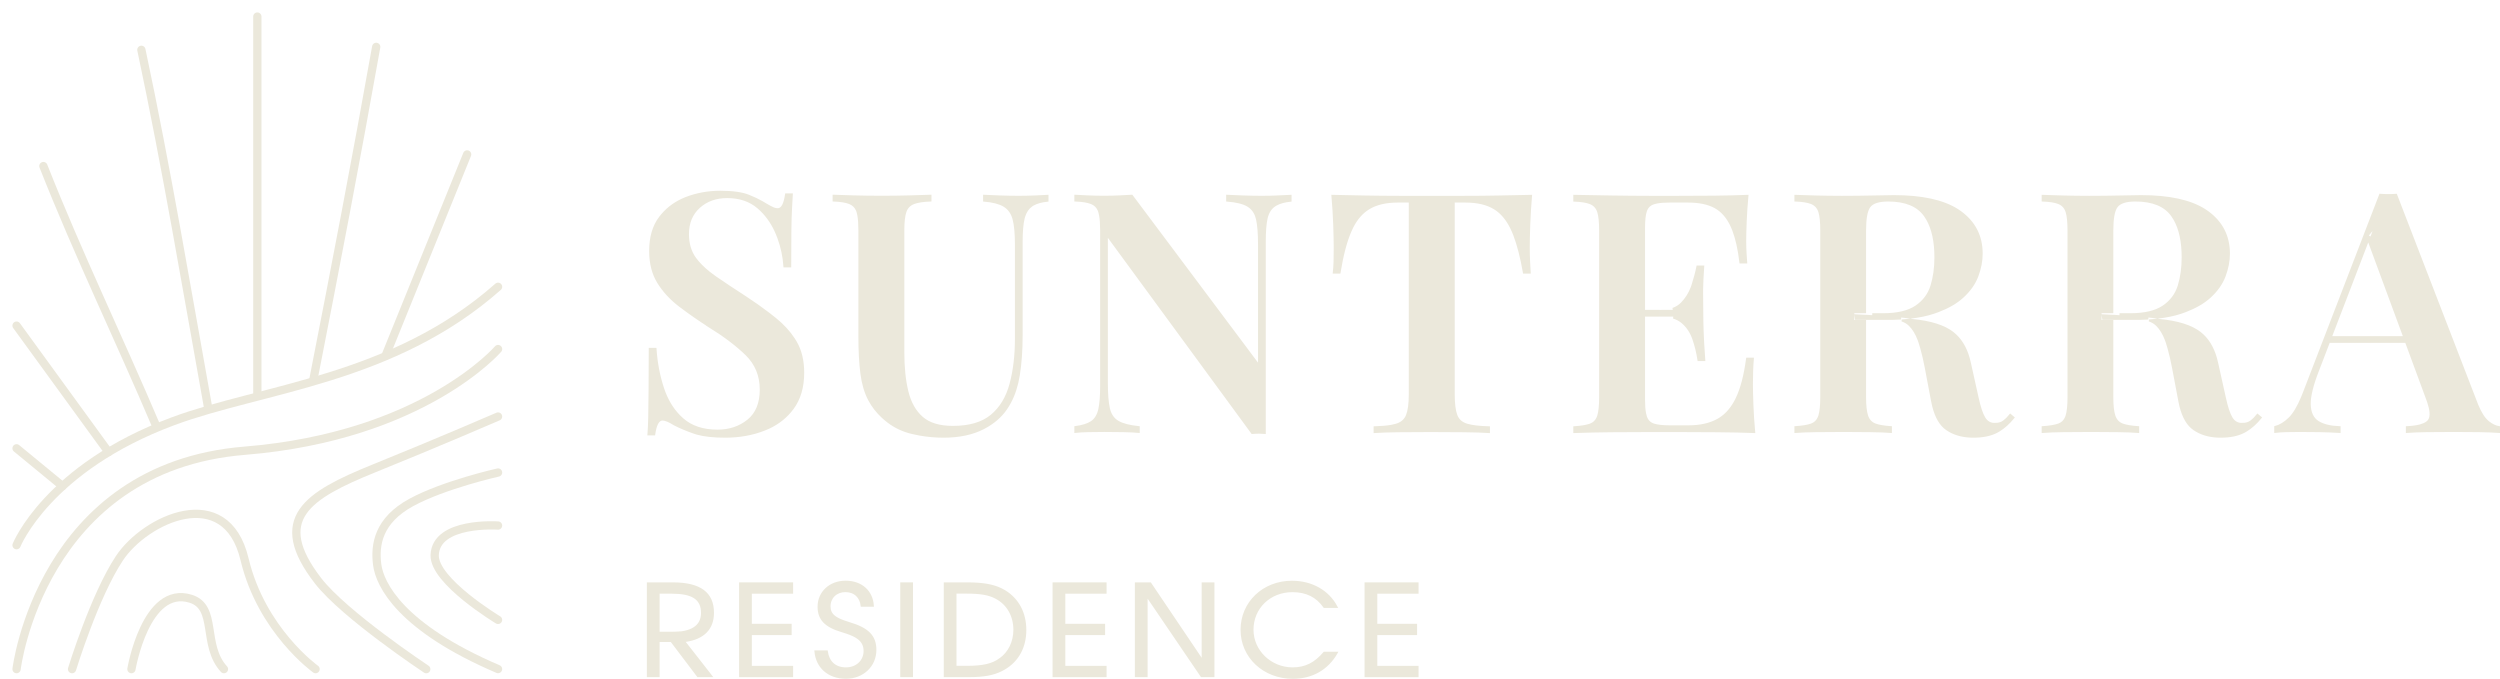 <?xml version="1.0" encoding="UTF-8"?> <svg xmlns="http://www.w3.org/2000/svg" width="151" height="41" viewBox="0 0 151 41" fill="none"><path d="M40.639 35.235C41.466 35.235 42.073 35.385 42.471 35.679C42.865 35.971 43.064 36.41 43.065 37.011C43.065 37.495 42.92 37.879 42.645 38.161C42.37 38.444 41.957 38.632 41.409 38.712L41.309 38.726L41.371 38.806L42.962 40.841H42.154L40.18 38.233H40.54C41.148 38.233 41.612 38.138 41.926 37.937C42.244 37.733 42.401 37.425 42.401 37.02C42.401 36.599 42.261 36.287 41.952 36.085C41.649 35.886 41.192 35.799 40.572 35.799H39.782V40.839H39.13V35.235H40.639Z" fill="#EBE8DB" stroke="#EBE8DB" stroke-width="0.119"></path><path d="M47.845 35.235V35.799H45.352V37.737H47.756V38.3H45.352V40.277H47.845V40.841H44.7V35.235H47.845Z" fill="#EBE8DB" stroke="#EBE8DB" stroke-width="0.119"></path><path d="M51.072 35.133C51.559 35.133 51.964 35.285 52.251 35.549C52.525 35.8 52.693 36.156 52.722 36.586H52.044C52.014 36.327 51.913 36.111 51.752 35.958C51.579 35.793 51.341 35.704 51.063 35.704C50.504 35.704 50.105 36.093 50.105 36.624C50.105 36.867 50.182 37.058 50.371 37.218C50.51 37.336 50.707 37.435 50.972 37.53L51.259 37.624L51.26 37.625C51.852 37.798 52.255 38 52.51 38.261C52.762 38.518 52.874 38.837 52.874 39.256C52.874 40.212 52.117 40.938 51.091 40.938C50.559 40.938 50.113 40.771 49.793 40.483C49.486 40.207 49.294 39.817 49.25 39.344H49.94C49.984 39.657 50.103 39.909 50.293 40.086C50.494 40.272 50.767 40.369 51.096 40.369C51.742 40.369 52.22 39.928 52.22 39.317C52.22 38.981 52.086 38.741 51.844 38.556C51.665 38.42 51.428 38.315 51.144 38.218L50.845 38.123C50.337 37.973 49.988 37.787 49.765 37.55C49.544 37.314 49.441 37.022 49.441 36.645C49.441 35.776 50.134 35.133 51.072 35.133Z" fill="#EBE8DB" stroke="#EBE8DB" stroke-width="0.119"></path><path d="M55.086 35.235V40.839H54.435V35.235H55.086Z" fill="#EBE8DB" stroke="#EBE8DB" stroke-width="0.119"></path><path d="M58.409 35.235C59.35 35.235 59.967 35.342 60.467 35.586L60.675 35.698C61.491 36.196 61.93 37.023 61.93 38.055C61.93 39.088 61.477 39.911 60.661 40.389L60.493 40.48C60.003 40.73 59.42 40.839 58.546 40.839H57.063V35.235H58.409ZM57.713 40.275H58.417C59.371 40.275 59.952 40.142 60.405 39.807L60.406 39.808C60.95 39.424 61.268 38.77 61.268 38.039C61.267 37.183 60.851 36.463 60.147 36.104H60.148C59.729 35.882 59.22 35.796 58.406 35.796H57.713V40.275Z" fill="#EBE8DB" stroke="#EBE8DB" stroke-width="0.119"></path><path d="M66.778 35.235V35.799H64.286V37.737H66.689V38.3H64.286V40.277H66.778V40.841H63.634V35.235H66.778Z" fill="#EBE8DB" stroke="#EBE8DB" stroke-width="0.119"></path><path d="M69.478 35.235L72.531 39.763L72.64 39.925V35.235H73.292V40.839H72.571L69.365 36.124L69.257 35.964V40.839H68.606V35.235H69.478Z" fill="#EBE8DB" stroke="#EBE8DB" stroke-width="0.119"></path><path d="M78.032 35.136C79.236 35.136 80.233 35.711 80.728 36.659H79.988C79.532 36.017 78.909 35.707 78.059 35.707C76.696 35.707 75.652 36.708 75.652 38.034C75.652 39.323 76.745 40.369 78.075 40.369C78.46 40.369 78.801 40.296 79.117 40.138C79.426 39.983 79.707 39.748 79.984 39.425H80.739C80.182 40.404 79.252 40.941 78.089 40.941C76.332 40.941 74.989 39.677 74.989 38.042C74.989 36.397 76.308 35.136 78.032 35.136Z" fill="#EBE8DB" stroke="#EBE8DB" stroke-width="0.119"></path><path d="M85.622 35.235V35.799H83.13V37.737H85.533V38.3H83.13V40.277H85.622V40.841H82.478V35.235H85.622Z" fill="#EBE8DB" stroke="#EBE8DB" stroke-width="0.119"></path><path d="M41.055 38.217L41.3 38.718H39.548V38.217H41.055Z" fill="#EBE8DB" stroke="#EBE8DB" stroke-width="0.119"></path><path d="M43.499 11.581C44.251 11.581 44.822 11.662 45.218 11.82C45.52 11.94 45.79 12.069 46.03 12.205L46.261 12.343L46.263 12.344C46.423 12.438 46.557 12.512 46.662 12.559V12.56C46.771 12.612 46.877 12.635 46.98 12.635C47.121 12.635 47.228 12.537 47.307 12.38C47.381 12.232 47.436 12.018 47.477 11.742H47.827L47.78 12.572C47.771 12.743 47.762 12.941 47.755 13.167L47.74 13.926C47.732 14.478 47.73 15.2 47.73 16.092H47.379C47.339 15.502 47.218 14.932 47.017 14.379L46.922 14.136C46.689 13.572 46.372 13.093 45.969 12.701L45.791 12.539C45.3 12.116 44.674 11.905 43.921 11.905C43.248 11.905 42.681 12.105 42.231 12.51C41.779 12.916 41.554 13.462 41.554 14.14C41.554 14.719 41.699 15.209 41.989 15.607C42.205 15.901 42.489 16.186 42.837 16.464L43.207 16.739C43.726 17.098 44.344 17.508 45.059 17.969V17.97C45.553 18.295 46.01 18.617 46.429 18.938L46.835 19.258C47.291 19.627 47.664 20.031 47.948 20.466L48.065 20.655C48.362 21.159 48.514 21.78 48.514 22.516C48.514 23.387 48.301 24.105 47.878 24.675C47.506 25.176 47.022 25.566 46.426 25.843L46.163 25.954C45.443 26.237 44.653 26.377 43.797 26.377C43.104 26.377 42.54 26.315 42.102 26.194L41.923 26.137C41.462 25.976 41.062 25.808 40.73 25.635C40.58 25.54 40.445 25.468 40.327 25.418C40.209 25.369 40.103 25.341 40.012 25.341C39.871 25.341 39.764 25.441 39.685 25.598C39.611 25.747 39.556 25.961 39.516 26.237H39.165C39.176 26.098 39.186 25.949 39.193 25.79L39.212 25.2L39.233 23.563V23.562C39.239 22.903 39.244 22.074 39.244 21.071H39.594C39.651 21.922 39.804 22.718 40.05 23.459C40.271 24.125 40.596 24.68 41.029 25.122L41.222 25.305C41.754 25.778 42.462 26.01 43.338 26.01C44.051 26.01 44.666 25.807 45.177 25.399C45.694 24.985 45.949 24.358 45.949 23.532C45.949 22.692 45.661 21.983 45.082 21.416C44.511 20.857 43.766 20.291 42.845 19.72H42.846C42.213 19.314 41.62 18.902 41.068 18.483C40.52 18.066 40.083 17.594 39.757 17.067C39.433 16.544 39.269 15.908 39.269 15.156C39.269 14.328 39.466 13.653 39.862 13.129L39.863 13.13C40.212 12.671 40.654 12.314 41.191 12.062L41.428 11.96C42.073 11.71 42.765 11.581 43.499 11.581Z" fill="#EBE8DB" stroke="#EBE8DB" stroke-width="0.119"></path><path d="M56.201 12.112C55.768 12.128 55.433 12.178 55.197 12.267C54.945 12.362 54.773 12.537 54.687 12.792C54.603 13.039 54.562 13.416 54.562 13.919V21.275C54.562 22.187 54.643 22.977 54.806 23.645C54.969 24.318 55.264 24.845 55.694 25.222C56.128 25.601 56.752 25.783 57.555 25.783C58.549 25.783 59.328 25.558 59.882 25.099C60.433 24.642 60.817 24.007 61.034 23.199C61.251 22.395 61.361 21.482 61.361 20.461V14.771C61.361 14.107 61.314 13.593 61.218 13.232C61.12 12.866 60.926 12.596 60.634 12.425C60.356 12.262 59.955 12.162 59.438 12.118V11.825C59.686 11.838 60.001 11.852 60.379 11.864C60.79 11.878 61.173 11.886 61.525 11.886C61.694 11.886 61.862 11.884 62.029 11.88L62.529 11.864C62.827 11.854 63.073 11.841 63.269 11.829V12.122C62.91 12.16 62.621 12.239 62.403 12.361L62.31 12.419V12.42C62.103 12.566 61.957 12.78 61.866 13.06L61.83 13.185C61.748 13.523 61.708 14.001 61.708 14.612V20.239C61.708 21.146 61.651 21.954 61.536 22.668C61.436 23.29 61.259 23.839 61.002 24.315L60.887 24.515L60.886 24.516C60.595 25.004 60.181 25.409 59.64 25.732L59.4 25.865C58.742 26.205 57.94 26.377 56.988 26.377C56.506 26.377 56.029 26.334 55.558 26.251L55.09 26.154C54.548 26.026 54.067 25.801 53.644 25.479L53.465 25.334L53.313 25.201C52.971 24.886 52.7 24.537 52.496 24.151C52.264 23.711 52.106 23.182 52.026 22.557C51.946 21.929 51.906 21.176 51.906 20.299V13.919C51.906 13.542 51.885 13.235 51.843 13.002L51.794 12.793L51.76 12.701C51.672 12.496 51.523 12.351 51.313 12.268C51.091 12.179 50.768 12.128 50.349 12.112V11.822C50.675 11.835 51.087 11.849 51.582 11.861C52.109 11.875 52.677 11.883 53.284 11.883C53.838 11.883 54.386 11.875 54.927 11.861C55.436 11.849 55.861 11.835 56.201 11.822V12.112Z" fill="#EBE8DB" stroke="#EBE8DB" stroke-width="0.119"></path><path d="M75.936 21.939L76.044 22.082V14.771C76.044 14.107 76.004 13.594 75.922 13.234C75.849 12.913 75.697 12.666 75.47 12.494L75.368 12.426L75.367 12.425C75.093 12.261 74.675 12.16 74.12 12.117V11.825C74.367 11.838 74.683 11.852 75.061 11.864C75.473 11.878 75.855 11.886 76.207 11.886C76.546 11.886 76.881 11.878 77.212 11.864L77.211 11.863C77.511 11.854 77.757 11.841 77.95 11.829V12.122C77.592 12.16 77.301 12.239 77.08 12.361L76.985 12.419C76.739 12.586 76.582 12.843 76.504 13.185C76.427 13.524 76.393 14.002 76.393 14.612V26.15C76.288 26.141 76.176 26.134 76.057 26.134C75.923 26.134 75.782 26.14 75.629 26.153L66.964 14.331L66.856 14.185V23.146C66.856 23.798 66.897 24.307 66.978 24.672C67.052 24.998 67.206 25.249 67.44 25.416L67.545 25.482C67.823 25.64 68.237 25.742 68.78 25.798V26.088C68.667 26.077 68.541 26.068 68.402 26.061L67.85 26.042H67.849C67.443 26.037 67.059 26.031 66.693 26.031C66.368 26.031 66.039 26.034 65.708 26.042C65.41 26.049 65.157 26.064 64.95 26.087V25.796C65.374 25.74 65.701 25.64 65.926 25.49C66.165 25.331 66.319 25.07 66.397 24.724C66.473 24.38 66.508 23.906 66.508 23.309V13.919C66.508 13.542 66.487 13.235 66.444 13.002L66.395 12.793L66.361 12.701C66.274 12.496 66.125 12.351 65.915 12.268C65.692 12.179 65.37 12.128 64.95 12.112V11.824C65.155 11.836 65.408 11.849 65.707 11.861C66.038 11.875 66.367 11.883 66.693 11.883C66.85 11.883 67.004 11.881 67.156 11.877L67.606 11.861C67.891 11.848 68.141 11.835 68.364 11.822L75.936 21.939Z" fill="#EBE8DB" stroke="#EBE8DB" stroke-width="0.119"></path><path d="M92.411 12.686L92.367 13.586C92.348 14.176 92.338 14.627 92.338 14.938C92.338 15.095 92.339 15.246 92.343 15.392L92.359 15.815C92.371 16.06 92.383 16.275 92.395 16.465H92.044C91.881 15.537 91.686 14.78 91.461 14.194L91.361 13.949H91.36C91.12 13.402 90.813 12.987 90.439 12.704L90.274 12.591H90.273C89.823 12.313 89.234 12.175 88.513 12.175H87.806V23.818C87.806 24.375 87.857 24.796 87.963 25.079C88.072 25.371 88.293 25.562 88.62 25.655C88.929 25.743 89.367 25.793 89.934 25.808V26.096C89.745 26.084 89.533 26.074 89.296 26.066L88.414 26.048C87.767 26.042 87.106 26.037 86.429 26.037C85.728 26.037 85.069 26.04 84.453 26.048C83.871 26.055 83.397 26.071 83.025 26.096V25.808C83.436 25.797 83.78 25.767 84.055 25.716L84.317 25.655C84.604 25.573 84.81 25.418 84.936 25.185L84.984 25.081V25.08C85.096 24.797 85.15 24.375 85.15 23.818V12.175H84.422C83.714 12.175 83.127 12.311 82.669 12.591C82.268 12.836 81.938 13.213 81.68 13.722L81.574 13.949C81.304 14.563 81.083 15.402 80.909 16.465H80.561C80.583 16.275 80.598 16.058 80.606 15.814C80.614 15.541 80.616 15.251 80.616 14.938C80.616 14.781 80.613 14.59 80.608 14.365L80.586 13.586C80.565 13.015 80.532 12.431 80.478 11.828C81.055 11.841 81.689 11.854 82.377 11.867C83.091 11.88 83.809 11.888 84.523 11.888H88.433C88.79 11.888 89.148 11.886 89.506 11.883L90.579 11.867C91.265 11.854 91.898 11.841 92.475 11.828C92.45 12.117 92.429 12.404 92.411 12.686Z" fill="#EBE8DB" stroke="#EBE8DB" stroke-width="0.119"></path><path d="M97.323 11.867C98.14 11.88 98.914 11.888 99.643 11.888H101.383L103.5 11.878C104.257 11.87 104.941 11.854 105.546 11.829C105.496 12.361 105.46 12.879 105.441 13.38C105.42 13.901 105.412 14.299 105.412 14.572C105.412 14.829 105.42 15.078 105.434 15.316C105.445 15.523 105.458 15.702 105.47 15.852H105.12C105.026 15.055 104.88 14.403 104.685 13.895L104.596 13.681C104.35 13.139 104.015 12.748 103.59 12.516C103.167 12.286 102.619 12.175 101.952 12.175H100.838C100.532 12.175 100.277 12.194 100.074 12.233L99.888 12.28C99.655 12.353 99.493 12.509 99.414 12.743C99.335 12.969 99.301 13.312 99.301 13.758V18.657H98.689V19.182H99.301V24.163C99.301 24.49 99.322 24.761 99.364 24.974L99.414 25.169C99.495 25.41 99.654 25.57 99.888 25.643C100.111 25.713 100.43 25.749 100.838 25.749H101.992C102.687 25.749 103.275 25.618 103.751 25.356C104.169 25.126 104.515 24.764 104.787 24.276L104.898 24.059C105.182 23.471 105.387 22.672 105.524 21.664H105.874C105.837 22.077 105.817 22.599 105.817 23.23C105.817 23.374 105.82 23.549 105.825 23.756L105.847 24.472V24.473C105.867 24.995 105.901 25.537 105.954 26.096C105.63 26.084 105.286 26.074 104.923 26.066L103.69 26.048C102.826 26.042 102.057 26.037 101.383 26.037H99.643C98.915 26.037 98.14 26.04 97.323 26.048C96.53 26.055 95.784 26.072 95.087 26.097V25.805C95.507 25.777 95.828 25.726 96.05 25.645C96.262 25.568 96.41 25.423 96.498 25.213L96.532 25.119C96.61 24.867 96.647 24.493 96.647 24.004V13.925C96.647 13.422 96.61 13.045 96.532 12.799C96.452 12.545 96.292 12.369 96.052 12.273C95.829 12.184 95.507 12.134 95.087 12.118V11.828C95.784 11.841 96.53 11.854 97.323 11.867ZM102.875 16.098C102.838 16.646 102.814 17.101 102.809 17.462V17.803C102.814 18.211 102.819 18.582 102.819 18.922C102.819 19.262 102.827 19.635 102.841 20.042C102.854 20.439 102.886 21.007 102.939 21.75H102.588C102.52 21.304 102.418 20.88 102.279 20.479C102.134 20.058 101.906 19.716 101.593 19.458C101.446 19.337 101.271 19.246 101.068 19.182H102.409V18.657H101.037C101.25 18.58 101.431 18.467 101.578 18.315C101.838 18.047 102.037 17.733 102.174 17.374L102.229 17.217C102.358 16.814 102.457 16.441 102.524 16.098H102.875ZM102.29 18.775V19.064H100.309V18.779C100.349 18.778 100.389 18.777 100.429 18.775H102.29ZM100.189 18.775V19.064H99.42V18.775H100.189ZM99.301 18.775V19.064H98.807V18.775H99.301Z" fill="#EBE8DB" stroke="#EBE8DB" stroke-width="0.119"></path><path d="M115.491 19.325L115.496 19.326C116.611 19.433 117.426 19.693 117.944 20.096C118.397 20.447 118.721 20.961 118.912 21.639L118.986 21.94L119.451 24.033C119.572 24.59 119.706 24.994 119.854 25.24C119.929 25.366 120.023 25.462 120.137 25.523C120.25 25.585 120.38 25.61 120.524 25.603L120.523 25.602C120.673 25.602 120.807 25.572 120.928 25.511L121.044 25.437C121.17 25.341 121.296 25.215 121.421 25.059L121.615 25.223C121.333 25.566 121.041 25.828 120.736 26.012L120.599 26.09C120.231 26.281 119.763 26.377 119.189 26.377C118.631 26.377 118.151 26.261 117.751 26.033L117.585 25.929L117.584 25.928C117.211 25.673 116.935 25.212 116.765 24.534L116.698 24.23L116.314 22.197C116.234 21.769 116.142 21.378 116.042 21.025L115.939 20.685L115.883 20.524C115.745 20.16 115.569 19.867 115.348 19.645C115.218 19.516 115.058 19.419 114.87 19.355C115.046 19.344 115.216 19.327 115.38 19.308L115.491 19.325ZM109.668 11.867C110.195 11.88 110.722 11.888 111.249 11.888C111.91 11.888 112.54 11.88 113.134 11.867C113.727 11.854 114.146 11.845 114.387 11.845C116.077 11.845 117.352 12.125 118.223 12.675L118.392 12.789C119.26 13.414 119.694 14.256 119.694 15.321C119.694 15.761 119.607 16.209 119.435 16.673C119.264 17.129 118.966 17.553 118.54 17.941C118.169 18.279 117.676 18.565 117.062 18.798L116.791 18.894C116.384 19.031 115.914 19.127 115.382 19.188C115.171 19.156 114.94 19.127 114.688 19.104L113.594 19.013C113.438 19.001 113.269 18.99 113.086 18.978H113.742C114.599 18.978 115.262 18.823 115.728 18.509C116.19 18.197 116.502 17.779 116.662 17.259C116.82 16.745 116.898 16.172 116.898 15.545C116.898 14.602 116.737 13.838 116.409 13.258L116.259 13.022C115.824 12.41 115.08 12.112 114.046 12.112C113.49 12.112 113.103 12.227 112.915 12.481C112.823 12.607 112.757 12.793 112.715 13.03C112.672 13.268 112.651 13.565 112.651 13.919V18.859H111.942V18.918H111.93L111.939 18.989L111.942 19.008V19.386H112.651V23.999C112.651 24.488 112.692 24.863 112.775 25.115C112.861 25.373 113.026 25.553 113.268 25.64C113.489 25.721 113.805 25.772 114.212 25.8V26.091C114.058 26.079 113.886 26.069 113.696 26.061L112.978 26.043H112.977C112.45 26.037 111.918 26.032 111.378 26.032C110.771 26.032 110.204 26.035 109.677 26.043C109.183 26.05 108.77 26.066 108.442 26.091V25.8C108.862 25.772 109.184 25.721 109.405 25.64C109.617 25.564 109.766 25.418 109.854 25.208L109.888 25.114C109.966 24.863 110.003 24.488 110.003 23.999V13.919C110.003 13.416 109.966 13.039 109.888 12.793C109.807 12.539 109.647 12.363 109.407 12.267C109.185 12.178 108.862 12.129 108.442 12.113V11.829C108.77 11.841 109.177 11.854 109.668 11.867ZM112.868 19.083L113.584 19.132C114.008 19.164 114.373 19.196 114.677 19.223C114.727 19.228 114.776 19.234 114.824 19.239C114.646 19.25 114.462 19.257 114.272 19.262C114.26 19.261 114.246 19.261 114.233 19.261H112.77V19.078C112.803 19.08 112.836 19.081 112.868 19.083ZM112.651 19.072V19.261H112.099L112.067 19.043C112.273 19.052 112.468 19.062 112.651 19.072Z" fill="#EBE8DB" stroke="#EBE8DB" stroke-width="0.119"></path><path d="M130.425 19.325L130.43 19.326C131.545 19.433 132.359 19.693 132.878 20.096C133.331 20.447 133.654 20.961 133.846 21.639L133.92 21.94L134.385 24.033C134.506 24.589 134.639 24.994 134.786 25.24C134.862 25.366 134.957 25.462 135.07 25.523C135.184 25.585 135.314 25.61 135.458 25.603L135.457 25.602C135.606 25.602 135.741 25.572 135.861 25.511L135.978 25.437C136.104 25.341 136.23 25.215 136.354 25.059L136.549 25.223C136.267 25.566 135.975 25.828 135.67 26.012L135.532 26.09C135.165 26.281 134.697 26.377 134.123 26.377C133.565 26.377 133.085 26.261 132.685 26.033L132.519 25.929L132.518 25.928C132.144 25.673 131.868 25.212 131.698 24.534L131.632 24.23L131.248 22.197C131.167 21.769 131.076 21.378 130.976 21.025L130.873 20.685L130.816 20.524C130.679 20.16 130.502 19.867 130.281 19.645C130.152 19.516 129.992 19.419 129.804 19.355C129.979 19.344 130.149 19.327 130.313 19.308L130.425 19.325ZM124.602 11.867C125.128 11.88 125.656 11.888 126.183 11.888C126.844 11.888 127.473 11.88 128.067 11.867C128.661 11.854 129.079 11.845 129.32 11.845C131.01 11.845 132.285 12.125 133.156 12.675L133.325 12.789C134.193 13.414 134.628 14.256 134.628 15.321C134.628 15.761 134.541 16.209 134.368 16.673C134.197 17.129 133.9 17.553 133.474 17.941C133.102 18.279 132.609 18.565 131.995 18.798L131.725 18.894C131.317 19.031 130.847 19.127 130.315 19.188C130.105 19.156 129.873 19.127 129.621 19.104L128.527 19.013C128.372 19.001 128.202 18.99 128.02 18.978H128.676C129.533 18.978 130.196 18.823 130.661 18.509C131.123 18.197 131.436 17.779 131.596 17.259C131.753 16.745 131.832 16.172 131.832 15.545C131.832 14.602 131.671 13.838 131.343 13.258L131.192 13.022C130.758 12.41 130.013 12.112 128.979 12.112C128.424 12.112 128.036 12.227 127.849 12.481C127.756 12.607 127.691 12.793 127.648 13.03C127.606 13.268 127.585 13.565 127.585 13.919V18.859H126.876V18.918H126.863L126.873 18.989L126.876 19.008V19.386H127.585V23.999C127.585 24.488 127.625 24.863 127.709 25.115C127.795 25.373 127.96 25.553 128.201 25.64C128.422 25.721 128.738 25.772 129.146 25.8V26.091C128.991 26.079 128.82 26.069 128.63 26.061L127.911 26.043H127.91C127.384 26.037 126.852 26.032 126.312 26.032C125.704 26.032 125.137 26.035 124.61 26.043C124.116 26.05 123.704 26.066 123.376 26.091V25.8C123.796 25.772 124.117 25.721 124.339 25.64C124.551 25.564 124.699 25.418 124.787 25.208L124.821 25.114C124.899 24.863 124.937 24.488 124.937 23.999V13.919C124.937 13.416 124.899 13.039 124.821 12.793C124.741 12.539 124.581 12.363 124.341 12.267C124.118 12.178 123.796 12.129 123.376 12.113V11.829C123.703 11.841 124.111 11.854 124.602 11.867ZM127.802 19.083L128.518 19.132C128.942 19.164 129.307 19.196 129.61 19.223C129.66 19.228 129.709 19.234 129.758 19.239C129.58 19.25 129.396 19.257 129.206 19.262C129.193 19.261 129.18 19.261 129.167 19.261H127.703V19.078C127.736 19.08 127.769 19.081 127.802 19.083ZM127.585 19.072V19.261H127.032L127.001 19.043C127.207 19.052 127.402 19.062 127.585 19.072Z" fill="#EBE8DB" stroke="#EBE8DB" stroke-width="0.119"></path><path d="M143.76 11.764C143.911 11.775 144.075 11.783 144.248 11.783V11.783C144.416 11.785 144.576 11.777 144.726 11.766L149.629 24.467L149.63 24.469C149.833 24.96 150.058 25.306 150.307 25.499C150.528 25.671 150.74 25.771 150.941 25.798V26.09C150.782 26.079 150.609 26.068 150.423 26.061L149.736 26.042L148.229 26.032C147.635 26.032 147.081 26.034 146.567 26.042C146.087 26.05 145.689 26.066 145.374 26.09V25.801C145.694 25.786 145.961 25.751 146.174 25.694C146.342 25.648 146.48 25.588 146.583 25.512L146.675 25.43C146.785 25.307 146.822 25.121 146.801 24.889C146.785 24.714 146.736 24.507 146.656 24.268L146.565 24.018L145.366 20.768H146.588V20.242H145.172L143.105 14.641L143.368 13.959L143.268 13.901L142.901 14.348L142.88 14.374L142.892 14.405L142.979 14.642L140.828 20.242H140.66L140.644 20.276L140.442 20.683L140.399 20.768H140.627L140.019 22.351C139.666 23.248 139.495 23.944 139.509 24.437C139.523 24.929 139.69 25.289 140.024 25.491C140.337 25.681 140.767 25.783 141.312 25.802V26.09C141.117 26.078 140.924 26.068 140.735 26.061L140.118 26.042H140.117C139.712 26.037 139.308 26.032 138.902 26.032C138.604 26.032 138.324 26.034 138.06 26.042C137.824 26.049 137.611 26.065 137.423 26.087V25.79C137.716 25.713 138.006 25.536 138.286 25.26C138.548 25.002 138.797 24.584 139.038 24.011L139.141 23.755L143.76 11.764ZM146.469 20.361V20.65H145.322L145.216 20.361H146.469ZM145.089 20.361L145.195 20.65H140.799L140.91 20.361H145.089ZM140.783 20.361L140.672 20.65H140.591L140.734 20.361H140.783ZM143.044 14.473L143.016 14.396L143.124 14.263L143.044 14.473Z" fill="#EBE8DB" stroke="#EBE8DB" stroke-width="0.119"></path><path d="M7.938 40.415C7.938 40.415 8.8 35.319 11.515 36.163C13.151 36.67 12.2 38.972 13.527 40.415" stroke="#EBE8DB" stroke-width="0.5" stroke-linecap="round" stroke-linejoin="round"></path><path d="M19.061 40.415C19.061 40.415 15.8 38.09 14.771 33.781C13.646 29.062 8.765 31.371 7.212 33.719C5.7 36.003 4.352 40.415 4.352 40.415" stroke="#EBE8DB" stroke-width="0.5" stroke-linecap="round" stroke-linejoin="round"></path><path d="M30.082 31.743C30.082 31.743 26.33 31.481 26.255 33.525C26.198 35.103 30.082 37.441 30.082 37.441" stroke="#EBE8DB" stroke-width="0.5" stroke-linecap="round" stroke-linejoin="round"></path><path d="M30.083 28.54C30.083 28.54 26.828 29.27 24.845 30.346C22.863 31.425 22.624 32.886 22.782 34.105C22.941 35.324 24.217 37.904 30.081 40.412" stroke="#EBE8DB" stroke-width="0.5" stroke-linecap="round" stroke-linejoin="round"></path><path d="M30.082 25.158C30.082 25.158 26.498 26.711 22.579 28.296C18.545 29.93 16.318 31.341 19.214 35.084C20.812 37.146 25.746 40.417 25.746 40.417" stroke="#EBE8DB" stroke-width="0.5" stroke-linecap="round" stroke-linejoin="round"></path><path d="M1 40.415C1 40.415 2.469 28.224 14.78 27.224C25.559 26.347 30.083 21.084 30.083 21.084" stroke="#EBE8DB" stroke-width="0.5" stroke-linecap="round" stroke-linejoin="round"></path><path d="M23.289 21.483C24.93 17.43 26.574 13.38 28.215 9.327" stroke="#EBE8DB" stroke-width="0.5" stroke-linecap="round" stroke-linejoin="round"></path><path d="M18.922 22.96C20.289 15.995 21.519 9.594 22.723 2.831" stroke="#EBE8DB" stroke-width="0.5" stroke-linecap="round" stroke-linejoin="round"></path><path d="M3.777 29.362L1 27.078" stroke="#EBE8DB" stroke-width="0.5" stroke-linecap="round" stroke-linejoin="round"></path><path d="M6.555 27.307L1 19.668" stroke="#EBE8DB" stroke-width="0.5" stroke-linecap="round" stroke-linejoin="round"></path><path d="M9.425 25.708C7.196 20.458 4.724 15.359 2.621 10.031" stroke="#EBE8DB" stroke-width="0.5" stroke-linecap="round" stroke-linejoin="round"></path><path d="M12.582 24.686C11.279 17.449 10.065 10.184 8.539 3.009" stroke="#EBE8DB" stroke-width="0.5" stroke-linecap="round" stroke-linejoin="round"></path><path d="M15.543 23.858V1" stroke="#EBE8DB" stroke-width="0.5" stroke-linecap="round" stroke-linejoin="round"></path><path d="M1 32.929C1 32.929 2.87 28.261 10.453 25.443C15.828 23.445 23.73 22.946 30.083 17.322" stroke="#EBE8DB" stroke-width="0.5" stroke-linecap="round" stroke-linejoin="round"></path></svg> 